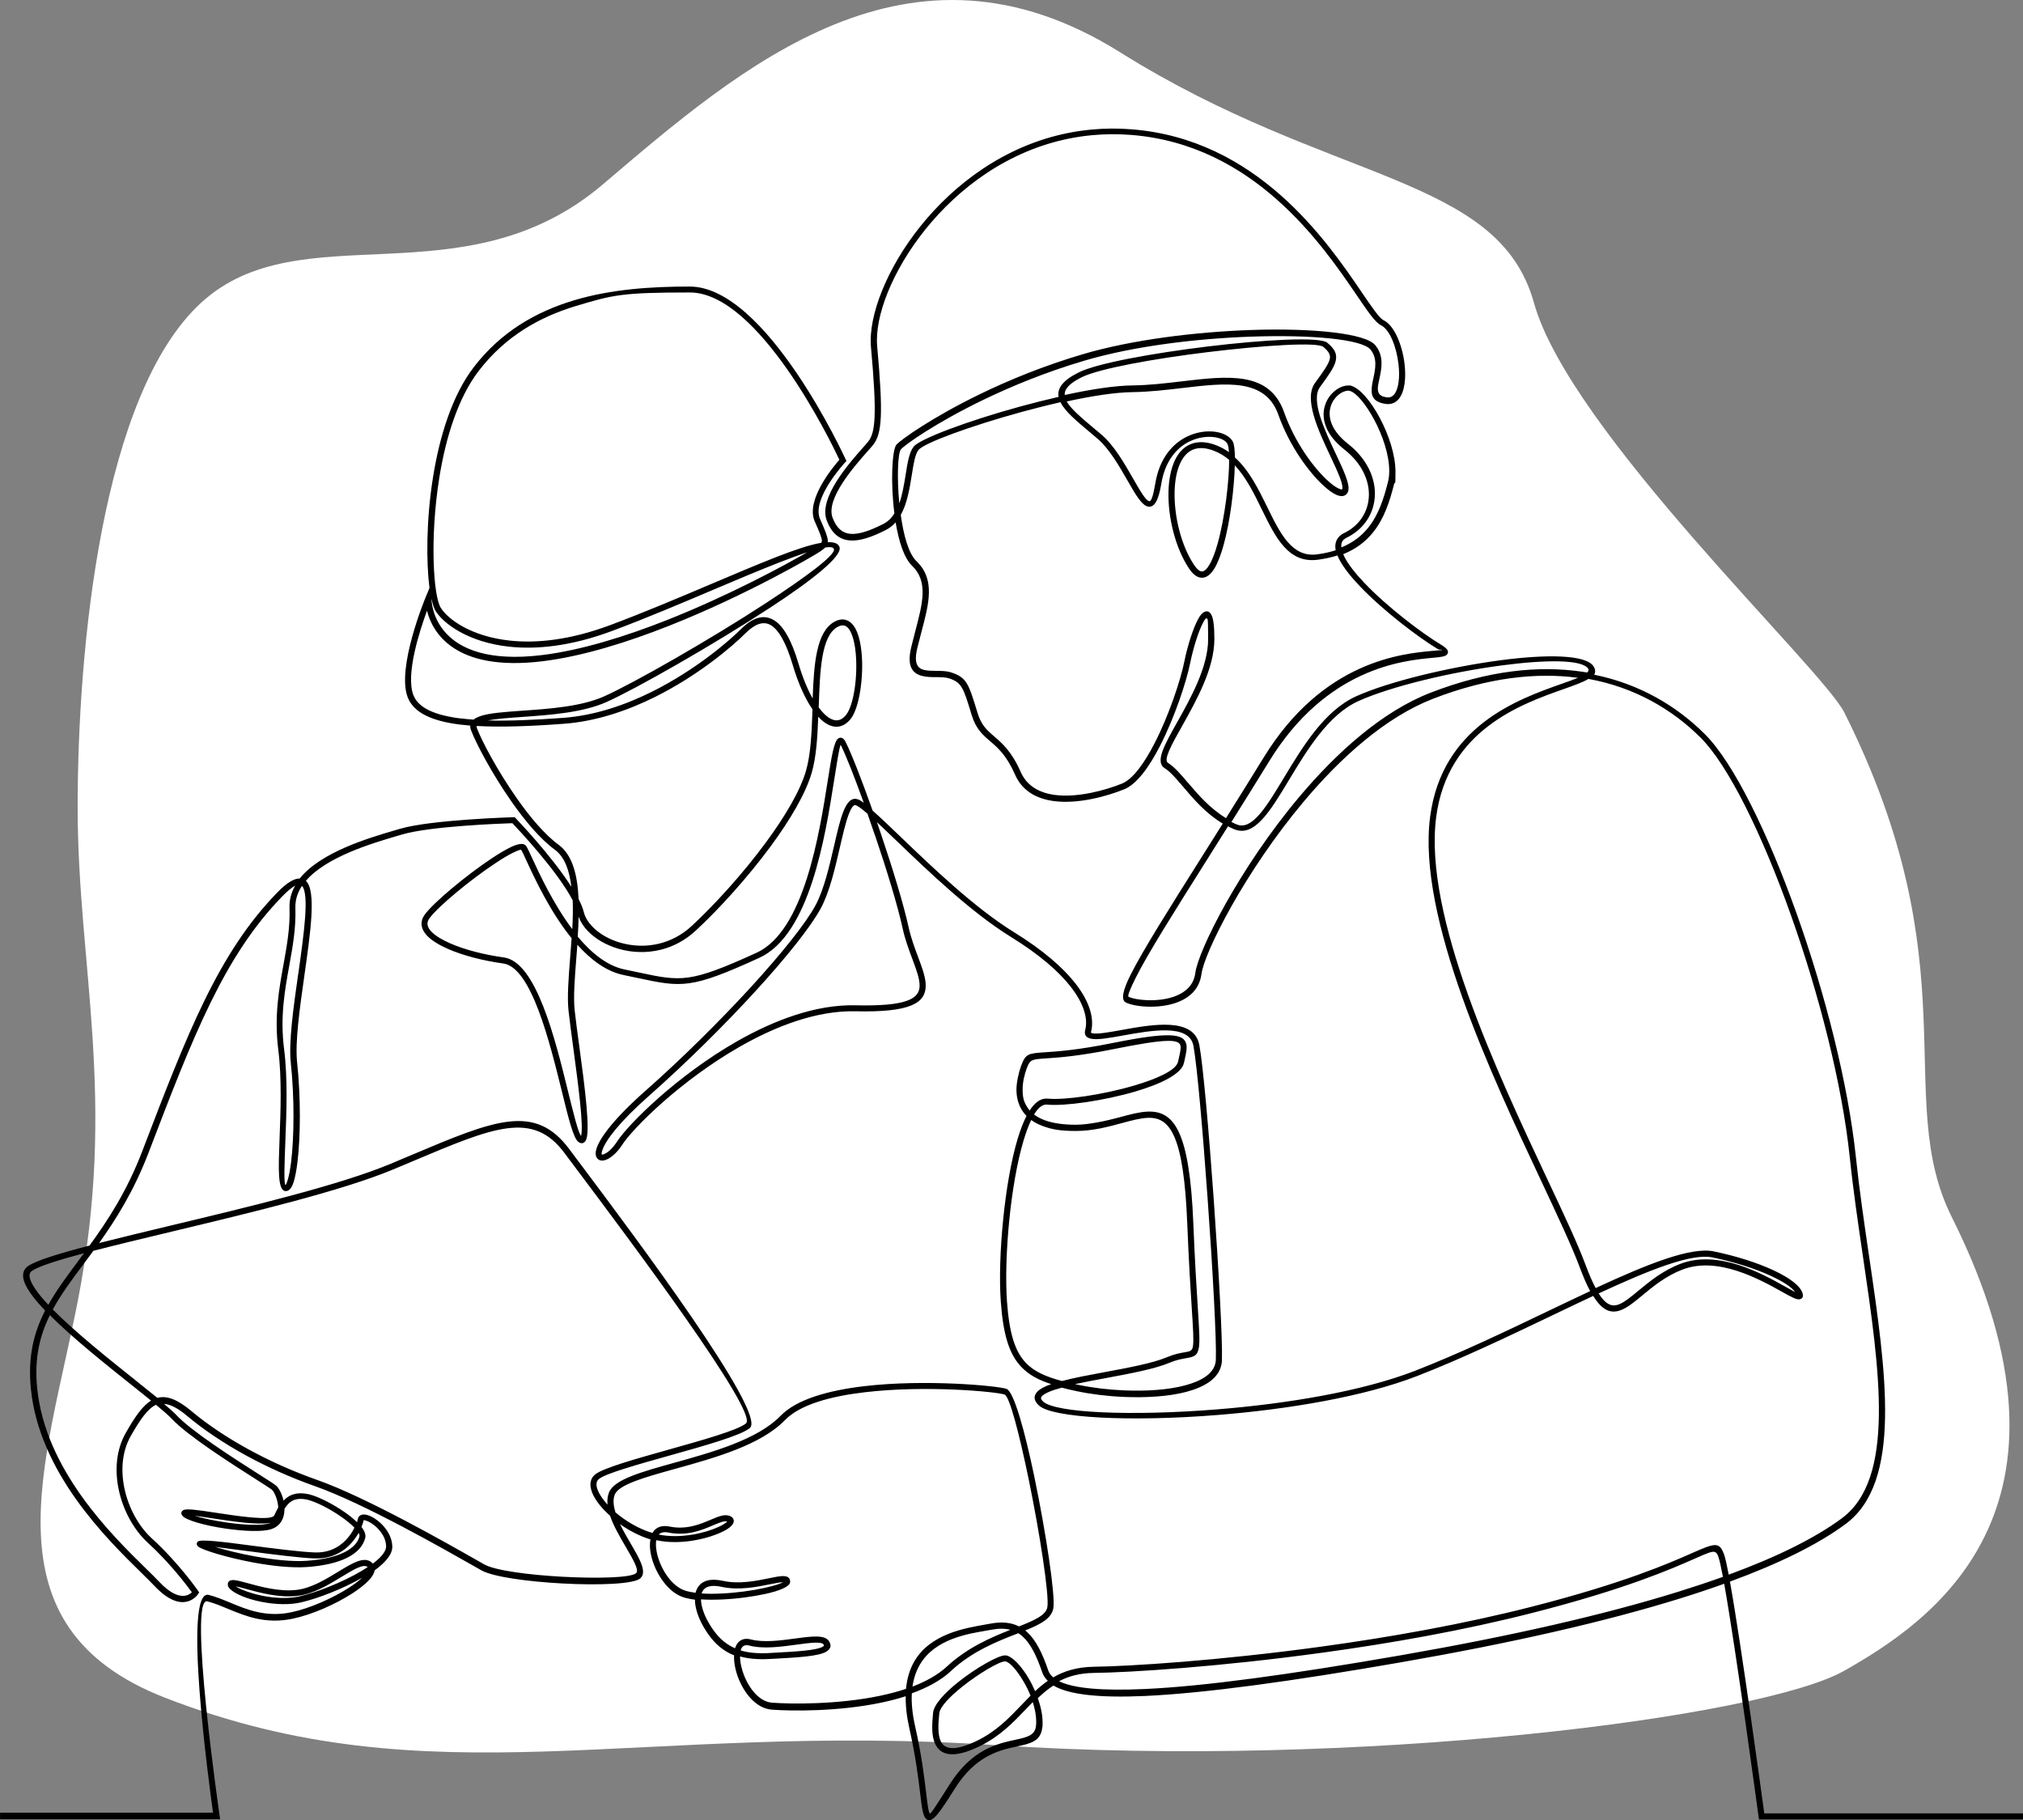 <?xml version="1.0" encoding="UTF-8"?> <svg xmlns="http://www.w3.org/2000/svg" width="299" height="269" viewBox="0 0 299 269" fill="none"><rect x="0" y="0" width="299" height="269" fill="#808080" stroke="none"/> <path d="M11.478 192.373C6.773 216.392 -2.637 240.411 24.416 250.919C63.818 266.224 94.399 254.421 147.328 257.924C200.256 261.427 260.242 253.921 272.592 246.916C284.942 239.91 310.23 223.397 288.47 179.864C279.661 162.239 291.411 142.835 272.592 105.306C269.287 98.716 232.013 63.774 226.72 44.759C221.428 25.745 196.728 27.246 165.559 7.731C134.389 -11.784 109.689 9.732 89.106 27.246C68.523 44.759 44.411 31.249 29.709 44.759C15.006 58.27 11.478 95.799 11.478 119.317C11.478 142.835 17.358 162.35 11.478 192.373Z" fill="white"></path> <path d="M0 267.898H31.486C30.898 263.677 26.956 234.714 30.862 235.715C31.92 235.986 32.942 236.41 34.009 236.852C36.55 237.907 39.335 239.062 43.06 238.277C45.818 237.7 49.2 236.184 51.588 234.642C52.356 234.146 53.025 233.65 53.523 233.181C50.602 234.859 46.84 236.284 44.507 236.816C44.118 236.906 43.721 236.969 43.305 237.014C41.234 237.231 38.946 236.897 37.147 236.374C35.248 235.824 33.837 235.003 33.692 234.353C33.692 234.326 33.683 234.29 33.674 234.263C33.629 233.803 33.855 233.578 34.325 233.524C34.778 233.478 35.573 233.695 36.622 233.984C38.539 234.507 41.342 235.282 43.892 234.967C46.026 234.705 48.169 233.397 49.987 232.288C52.148 230.971 53.893 229.916 55.006 230.98C55.042 231.016 55.078 231.052 55.105 231.088C56.317 230.177 57.094 229.275 57.067 228.5C57.022 227.011 55.892 225.758 54.87 225.108C54.59 224.928 54.318 224.801 54.083 224.729C53.939 224.684 53.821 224.666 53.749 224.666C53.703 224.91 53.604 225.261 53.432 225.667C53.857 226.236 54.083 226.777 53.993 227.237C53.993 227.264 53.984 227.291 53.975 227.318C53.694 228.4 52.863 229.483 51.181 230.285C49.851 230.926 47.971 231.404 45.394 231.593C43.106 231.756 40.176 231.431 37.454 230.926C33.457 230.186 29.84 229.05 29.298 228.572C29.026 228.337 29.008 228.103 29.216 227.85C29.578 227.435 32.996 227.877 36.912 228.391C40.42 228.851 44.336 229.356 46.524 229.438C48.215 229.501 49.508 228.951 50.466 228.193C51.389 227.462 52.013 226.551 52.392 225.776C51.904 225.27 51.217 224.711 50.439 224.17C48.793 223.016 46.795 221.996 45.511 221.663C45.411 221.635 45.312 221.617 45.222 221.599C44.118 221.401 43.377 221.599 42.816 222.068C42.527 222.312 42.274 222.637 42.039 223.016C42.039 223.061 42.039 223.106 42.039 223.16C42.021 223.908 41.813 224.639 41.324 225.198C41.026 225.541 40.637 225.812 40.131 225.983C38.81 226.434 36.034 226.299 33.394 225.92C30.32 225.478 27.354 224.657 26.92 223.963C26.712 223.638 26.784 223.385 27.082 223.196C27.535 222.907 29.406 223.196 31.685 223.539C35.338 224.098 40.14 224.819 40.547 223.945C40.737 223.53 40.926 223.142 41.125 222.781C41.098 222.294 40.99 221.807 40.845 221.374C40.646 220.806 40.402 220.364 40.203 220.183C39.986 220.003 39.028 219.39 37.698 218.542C34.072 216.233 27.733 212.192 25.364 209.666C24.93 209.197 24.116 208.494 23.058 207.619C21.829 208.178 20.716 209.801 19.342 212.201C18.04 214.483 17.832 217.243 18.374 219.886C18.971 222.817 20.49 225.586 22.462 227.381C26.386 230.953 29.262 235.084 29.271 235.093L29.442 235.346L29.271 235.598C29.271 235.607 27.128 238.926 22.85 234.408C22.344 233.866 21.675 233.217 20.906 232.459C15.734 227.39 5.769 217.622 4.557 205.183C4.096 200.466 5.01 196.93 6.664 193.692C5.769 192.745 5.01 191.861 4.458 191.058C3.255 189.308 2.993 187.91 4.178 187.099C5.371 186.287 8.699 185.259 13.229 184.086C15.906 180.406 18.754 176.085 21.042 170.096C24.36 161.419 27.164 154.113 30.229 147.853C33.304 141.576 36.649 136.344 41.026 131.861C42.428 130.427 43.495 129.814 44.29 129.841C47.419 125.935 54.481 123.852 58.324 122.724C58.523 122.67 58.704 122.616 59.057 122.508C63.687 121.128 75.831 120.785 75.867 120.776H76.066L76.201 120.911C76.219 120.929 81.5 126.404 84.448 131.059C84.159 128.632 83.453 126.639 82.007 125.583C79.864 124.014 77.612 121.335 75.614 118.485C72.738 114.381 70.378 109.916 69.627 107.941C69.528 107.679 69.492 107.454 69.501 107.237C68.949 107.192 68.416 107.138 67.9 107.075C63.813 106.552 61.118 105.325 60.25 103.034C58.587 98.65 62.873 88.368 62.882 88.341L63.478 86.897C62.99 83.082 62.99 76.858 63.994 70.572C64.952 64.555 66.815 58.44 70.025 54.264C74.031 49.041 79.231 46.065 84.828 44.387C90.398 42.718 96.348 42.349 101.936 42.349C113.312 42.349 124.941 67.793 124.977 67.866L125.103 68.136L124.895 68.353C124.886 68.371 119.895 73.729 121.206 76.705C121.938 78.374 122.309 79.249 122.345 79.871C122.345 79.961 122.345 80.052 122.345 80.133C123.268 80.097 123.873 80.304 124.072 80.827C124.597 82.162 119.949 85.806 113.782 89.838C105.309 95.376 93.952 101.825 89.657 103.747C86.121 105.334 81.238 105.668 77.214 105.956C75.198 106.101 73.398 106.218 72.132 106.48C75.324 106.561 79.086 106.398 83.263 106.092C87.948 105.74 92.46 104.179 96.411 102.204C102.732 99.047 107.615 94.871 109.496 92.995C111.196 91.299 112.805 90.749 114.316 91.615C115.717 92.409 116.965 94.492 118.023 98.091C118.629 100.13 119.343 101.87 120.112 103.232C120.293 98.118 120.654 93.365 123.322 91.894C123.982 91.525 124.579 91.462 125.112 91.651C125.8 91.885 126.306 92.526 126.677 93.419C127.011 94.231 127.228 95.277 127.337 96.422C127.689 100.003 127.011 104.648 125.727 106.254C125.411 106.651 125.067 106.94 124.714 107.129C123.973 107.517 123.186 107.49 122.391 107.084C121.902 106.84 121.414 106.452 120.935 105.929C120.826 108.933 120.645 111.882 119.976 114.191C119.081 117.285 116.784 121.164 113.945 125.024C110.509 129.687 106.286 134.342 102.823 137.544C101.24 139.014 99.468 139.907 97.677 140.358C95.543 140.89 93.382 140.782 91.483 140.241C89.575 139.699 87.92 138.716 86.799 137.517C86.22 136.894 85.777 136.2 85.524 135.478C85.506 136.452 85.452 137.436 85.388 138.428C87.396 140.827 89.729 142.748 92.315 143.28C93.138 143.452 93.753 143.578 94.332 143.704C100.707 145.066 101.936 145.319 111.82 140.809C118.837 137.598 121.079 123.365 122.363 115.238C122.906 111.828 123.277 109.438 123.946 109.104C124.344 108.906 124.687 109.077 124.986 109.664C125.872 111.422 127.391 115.337 128.973 119.802C130.104 120.794 131.533 122.165 133.178 123.743C137.781 128.154 144.074 134.197 149.853 137.76C154.211 140.448 157.105 143.01 158.913 145.301C161.183 148.187 161.735 150.686 161.255 152.508C161.228 152.607 161.282 152.67 161.409 152.697C162.123 152.877 163.796 152.58 165.749 152.228C170.379 151.389 176.501 150.289 177.27 154.483C177.83 157.55 178.68 167.318 179.386 177.195C180.127 187.667 180.715 198.265 180.597 201.097C180.597 201.314 180.561 201.521 180.516 201.72C180.1 203.704 178.101 204.967 175.371 205.697C172.757 206.392 169.43 206.59 166.174 206.455C163.706 206.356 161.273 206.049 159.248 205.625C158.416 205.454 157.647 205.274 156.933 205.084C155.495 205.472 154.419 205.887 153.985 206.356C153.786 206.563 153.822 206.816 154.166 207.132C155.974 208.818 167.205 209.314 179.865 208.295C190.137 207.474 201.314 205.634 209.135 202.595C215.655 200.06 222.464 196.804 228.776 193.782C230.928 192.754 233.017 191.753 235.024 190.815C234.518 189.877 234.002 188.686 233.451 187.207C232.311 184.167 230.268 179.82 227.872 174.705C220.393 158.794 209.452 135.532 211.369 120.749C213.114 107.318 224.354 103.35 230.747 101.086C231.696 100.752 232.547 100.454 233.225 100.175C227.067 99.354 219.923 100.13 211.812 103.268C204.822 105.974 198.221 111.891 192.714 118.44C183.961 128.849 177.993 140.782 177.577 143.957C177.496 144.552 177.333 145.084 177.098 145.553C176.32 147.105 174.801 147.98 173.128 148.413C171.509 148.837 169.728 148.855 168.372 148.674C167.531 148.566 166.835 148.377 166.41 148.169C165.641 147.781 165.948 146.374 167.088 144.092C168.896 140.484 172.766 134.342 177.713 126.503C178.68 124.97 179.684 123.383 180.724 121.723C178.201 120.208 176.392 118.07 174.882 116.293C173.852 115.084 172.974 114.047 172.152 113.542C170.678 112.631 172.088 110.114 173.96 106.786C175.976 103.196 178.563 98.578 178.563 94.456C178.563 90.334 178.445 91.768 178.255 91.353C178.156 91.462 178.029 91.642 177.884 91.894C177.161 93.184 176.347 95.818 175.913 97.974C175.371 100.689 173.616 106.047 171.401 110.34C169.828 113.38 168.001 115.914 166.147 116.654C163.588 117.691 159.393 118.846 155.848 118.404C153.325 118.088 151.119 116.979 150.024 114.48C148.759 111.612 147.465 110.502 146.335 109.537C145.214 108.572 144.246 107.742 143.604 105.65L143.514 105.343C142.393 101.681 142.139 100.842 140.249 100.247C139.743 100.084 139.056 100.084 138.369 100.075C137.681 100.075 136.985 100.066 136.361 99.913C134.914 99.57 133.974 98.578 134.688 95.611C134.896 94.754 135.095 93.978 135.294 93.229C136.352 89.216 137.229 85.932 134.806 83.614C133.612 82.469 132.835 79.97 132.373 77.201C131.967 77.652 131.496 78.04 130.927 78.329C128.829 79.393 127.047 79.997 125.601 79.871C124.054 79.745 122.915 78.843 122.183 76.885C120.953 73.584 125.51 68.452 127.581 66.116C127.897 65.764 128.151 65.475 128.313 65.268C128.856 64.6 129.181 63.608 129.263 61.588C129.353 59.468 129.181 56.284 128.729 51.287C128.675 50.683 128.675 50.033 128.729 49.357C129.118 44.342 132.392 37.216 138.016 31.146C143.64 25.076 151.616 20.025 161.418 19.141C163.281 18.969 165.198 18.951 167.169 19.105C185.815 20.521 196.114 35.629 201.296 43.242C202.806 45.461 203.873 47.021 204.479 47.319C206.079 48.085 207.255 50.981 207.589 53.75C207.716 54.796 207.725 55.833 207.589 56.735C207.454 57.673 207.164 58.476 206.694 59.017C206.224 59.549 205.591 59.811 204.786 59.694C202.788 59.396 202.58 58.332 202.788 56.916C202.833 56.591 202.905 56.248 202.986 55.896C203.276 54.534 203.61 52.947 202.562 51.666C201.323 50.142 193.881 49.438 184.883 49.754C176.808 50.033 167.513 51.161 160.288 53.299C154.573 54.985 149.491 57.087 145.304 59.107C138.26 62.517 133.802 65.692 133.169 66.395C132.69 66.919 132.554 70.572 132.916 74.405C133.386 73.061 133.63 71.537 133.856 70.148C134.137 68.362 134.39 66.801 135.059 65.99C136 64.844 143.053 62.201 150.721 60.1C152.62 59.577 154.555 59.089 156.454 58.657C156.237 57.394 157.06 56.221 159.438 55.039C162.15 53.678 170.397 52.198 178.364 51.224C186.846 50.187 195.083 49.745 196.168 50.647C197.281 51.576 197.67 52.325 197.407 53.389C197.172 54.327 196.385 55.436 195.101 57.195C193.682 59.126 195.771 63.545 197.462 67.135C198.529 69.408 199.451 71.365 199.306 72.385C199.261 72.7 199.134 72.944 198.935 73.106C198.583 73.395 198.067 73.386 197.462 73.106C196.982 72.881 196.404 72.484 195.78 71.925C193.564 69.958 190.598 65.972 188.943 61.299C187.036 55.896 181.284 56.573 174.729 57.349C172.359 57.628 169.891 57.917 167.422 57.953C164.845 57.98 161.364 58.521 157.656 59.333C158.298 60.451 159.827 61.732 161.644 63.266C162.06 63.617 162.494 63.978 162.802 64.24C164.664 65.827 166.183 68.479 167.44 70.671C168.489 72.502 169.339 73.99 169.855 74.071C170.144 74.116 170.424 73.404 170.75 71.465C171.365 67.739 173.291 65.593 175.38 64.555C176.139 64.177 176.908 63.951 177.649 63.834C178.391 63.726 179.114 63.726 179.756 63.834C180.932 64.032 181.854 64.564 182.225 65.295C182.406 65.656 182.505 66.486 182.523 67.613C184.639 69.507 186.005 72.303 187.307 74.955C189.215 78.852 190.951 82.424 194.685 81.928C195.698 81.792 196.603 81.585 197.416 81.323C197.272 80.566 197.398 79.898 197.868 79.366C198.067 79.131 198.339 78.942 198.664 78.78C199.632 78.311 200.418 77.67 201.006 76.922C201.757 75.966 202.2 74.829 202.299 73.62C202.408 72.403 202.164 71.113 201.549 69.859C200.961 68.641 200.012 67.469 198.691 66.431C197.082 65.169 196.205 63.87 195.843 62.652C195.526 61.615 195.581 60.641 195.87 59.811C196.15 58.972 196.666 58.278 197.272 57.782C197.905 57.258 198.637 56.97 199.315 56.97C199.993 56.97 199.568 56.988 199.704 57.024C200.934 57.331 202.598 59.261 203.927 61.75C205.229 64.195 206.251 67.198 206.251 69.724C206.251 72.249 206.188 70.978 206.043 71.555C205.401 74.116 204.578 76.651 202.923 78.698C201.856 80.024 200.446 81.134 198.529 81.9C198.583 82.036 198.646 82.171 198.718 82.315C199.288 83.443 200.337 84.751 201.621 86.113C205.066 89.739 210.221 93.626 212.924 95.241C213.874 95.809 214.19 96.224 213.928 96.657C213.693 97.045 212.96 97.108 211.776 97.216C207.435 97.622 196.096 98.668 187.587 112.505C185.661 115.635 183.789 118.638 182.008 121.479C182.252 121.606 182.496 121.723 182.758 121.831C185.019 122.814 187.153 119.27 189.757 114.958C192.506 110.394 195.752 105.018 200.455 102.899C205.338 100.707 214.208 98.587 221.786 97.577C228.631 96.675 234.473 96.729 235.549 98.515C235.82 98.966 235.829 99.363 235.621 99.715C242.367 101.086 247.846 104.369 251.997 108.518C256.202 112.712 261.266 123.022 265.543 135.018C269.729 146.771 273.165 160.165 274.305 171.043C274.811 175.851 275.535 180.794 276.249 185.646C278.79 202.919 281.168 219.065 272.75 225.261C268.726 228.229 263.011 231.061 255.686 233.749C257.35 242.985 260.325 264.822 260.759 267.997H299V268.899H259.972L259.918 268.511C259.909 268.43 256.609 243.978 254.836 234.065C252.784 234.804 250.613 235.526 248.317 236.239C237.339 239.648 223.576 242.796 207.173 245.655C190.815 248.505 178.074 250.246 169.204 250.652C162.53 250.95 157.991 250.472 155.694 249.11C154.862 249.651 154.112 250.282 153.388 250.968C153.813 252.168 154.094 253.412 154.094 254.558C154.094 255.703 154.085 255.054 154.048 255.297C153.822 257.354 152.348 257.67 150.269 258.121C147.755 258.662 144.246 259.428 141.172 264.263C138.857 267.925 137.853 269.44 136.976 268.89C136.415 268.538 136.262 267.258 135.999 265.057C135.728 262.82 135.339 259.573 134.408 255.46C134.001 253.656 133.838 252.077 133.865 250.688C132.708 251.067 131.487 251.374 130.258 251.635C123.892 252.97 116.983 252.889 114.08 252.673C111.567 252.492 109.668 249.831 108.881 247.306C108.628 246.485 108.492 245.673 108.492 244.961C108.492 244.852 108.492 244.744 108.501 244.645C108.14 244.501 107.805 244.338 107.479 244.158C105.942 243.274 104.866 241.966 103.944 240.361C103.284 239.206 102.832 237.952 102.732 236.852C102.723 236.708 102.714 236.563 102.714 236.419C102.072 236.338 101.493 236.22 100.996 236.058C98.726 235.328 96.927 232.586 96.303 230.15C96.113 229.411 96.022 228.689 96.068 228.058C96.077 227.868 96.104 227.688 96.14 227.516C94.549 227.029 92.993 226.218 91.637 225.252C92.107 226.227 92.686 227.219 93.228 228.148C94.558 230.421 95.688 232.36 94.621 233.28C93.653 234.119 88.391 234.317 83.056 234.02C78.028 233.749 72.865 233.055 71.129 232.071C70.857 231.918 70.523 231.729 70.134 231.503C65.622 228.942 53.749 222.177 46.623 219.669C42.889 218.352 39.407 216.774 36.315 215.078C32.942 213.229 30.03 211.245 27.733 209.323C26.314 208.124 25.192 207.538 24.243 207.483C25.057 208.169 25.69 208.728 26.061 209.125C28.348 211.569 34.633 215.574 38.214 217.856C39.588 218.731 40.574 219.353 40.827 219.579C41.144 219.85 41.487 220.445 41.731 221.157C41.804 221.356 41.858 221.572 41.912 221.789C42.021 221.663 42.147 221.554 42.265 221.446C43.024 220.815 44.001 220.535 45.411 220.788C45.52 220.806 45.638 220.833 45.764 220.869C47.139 221.221 49.255 222.303 50.982 223.512C51.66 223.981 52.275 224.486 52.772 224.973C52.826 224.792 52.863 224.648 52.881 224.531C52.935 224.197 53.125 223.981 53.432 223.881C53.685 223.8 54.011 223.818 54.364 223.926C54.671 224.026 55.015 224.188 55.367 224.414C56.579 225.189 57.926 226.705 57.981 228.545C58.017 229.708 56.959 230.935 55.367 232.089C55.304 232.522 55.024 233 54.581 233.487C54.011 234.11 53.134 234.804 52.085 235.481C49.616 237.077 46.117 238.638 43.25 239.233C39.254 240.072 36.333 238.863 33.665 237.763C32.625 237.33 31.622 236.915 30.645 236.662C27.761 235.923 32.445 268.268 32.463 268.358L32.535 268.872H0.009V267.97L0 267.898ZM54.364 231.611C53.74 231.061 52.275 231.954 50.466 233.055C48.576 234.209 46.334 235.571 44.01 235.851C41.288 236.184 38.377 235.382 36.387 234.84C35.745 234.66 35.203 234.516 34.832 234.444C35.266 234.759 36.206 235.156 37.391 235.499C39.1 235.995 41.261 236.311 43.205 236.103C43.576 236.067 43.947 236.004 44.299 235.923C46.687 235.373 50.629 233.866 53.532 232.116C53.821 231.945 54.092 231.774 54.355 231.593L54.364 231.611ZM53.007 226.551C52.564 227.336 51.922 228.193 51.045 228.887C49.933 229.762 48.45 230.394 46.515 230.322C44.29 230.24 40.348 229.735 36.821 229.266C34.877 229.014 33.059 228.779 31.785 228.617C33.24 229.068 35.365 229.6 37.644 230.015C40.303 230.502 43.151 230.827 45.357 230.673C47.817 230.493 49.58 230.051 50.81 229.456C52.221 228.779 52.908 227.922 53.125 227.074C53.125 227.074 53.125 227.065 53.125 227.056C53.152 226.912 53.107 226.741 53.016 226.542L53.007 226.551ZM40.013 225.063C38.051 225.406 34.479 224.865 31.576 224.423C30.491 224.26 29.506 224.107 28.782 224.017C29.886 224.377 31.676 224.747 33.539 225.018C36.071 225.379 38.684 225.514 39.859 225.117C39.914 225.099 39.968 225.081 40.013 225.063ZM22.326 206.996C21.512 206.338 20.581 205.598 19.595 204.804C15.662 201.675 10.724 197.733 7.37 194.369C5.869 197.417 5.064 200.737 5.489 205.093C6.664 217.207 16.476 226.822 21.566 231.81C22.353 232.577 23.022 233.235 23.538 233.785C26.323 236.726 27.842 235.824 28.357 235.328C27.652 234.353 25.129 230.998 21.883 228.04C19.776 226.118 18.157 223.169 17.524 220.048C16.946 217.207 17.181 214.23 18.601 211.75C19.93 209.414 21.051 207.772 22.344 206.987L22.326 206.996ZM20.156 204.101C21.295 205.012 22.353 205.851 23.257 206.59C24.659 206.221 26.223 206.807 28.294 208.548C30.537 210.433 33.403 212.381 36.731 214.203C39.778 215.872 43.214 217.432 46.904 218.731C54.092 221.266 66.028 228.049 70.559 230.628C70.948 230.845 71.282 231.043 71.553 231.196C73.154 232.107 78.163 232.757 83.083 233.027C88.228 233.307 93.219 233.19 94.015 232.504C94.512 232.071 93.554 230.439 92.424 228.509C91.592 227.074 90.669 225.505 90.163 224.008C89.566 223.485 89.042 222.934 88.617 222.402C88.128 221.789 87.749 221.175 87.523 220.607C87.278 219.985 87.197 219.408 87.324 218.902C87.423 218.515 87.631 218.172 87.975 217.901C89.159 216.963 93.861 215.637 98.708 214.275C103.79 212.85 109.035 211.38 110.255 210.37C112.2 208.782 92.822 182.922 85.325 172.937C84.647 172.036 84.077 171.278 83.426 170.403C78.76 164.125 73 166.56 61.064 171.594C59.907 172.081 58.695 172.595 58.125 172.829C50.53 176.004 36.984 179.242 25.355 182.029C21.114 183.049 17.136 183.996 13.799 184.862C13.302 185.538 12.813 186.197 12.334 186.837C10.607 189.155 9.015 191.284 7.804 193.53C11.122 196.894 16.168 200.917 20.165 204.101H20.156ZM5.236 190.535C5.715 191.239 6.366 192.014 7.144 192.835C8.364 190.643 9.929 188.56 11.611 186.296C11.873 185.944 12.144 185.583 12.415 185.213C8.545 186.251 5.733 187.135 4.72 187.829C4.069 188.271 4.358 189.245 5.236 190.535ZM14.622 183.716C17.75 182.922 21.349 182.057 25.147 181.146C36.731 178.376 50.231 175.147 57.782 171.981C59.247 171.368 59.997 171.052 60.712 170.746C73.091 165.523 79.059 162.998 84.15 169.844C84.466 170.277 85.19 171.233 86.049 172.378C93.68 182.562 113.438 208.918 110.825 211.055C109.46 212.174 104.116 213.671 98.943 215.123C94.178 216.458 89.557 217.757 88.526 218.578C88.355 218.722 88.246 218.893 88.192 219.092C88.11 219.408 88.174 219.804 88.355 220.246C88.553 220.733 88.879 221.266 89.322 221.816C89.467 221.996 89.62 222.186 89.792 222.366C89.729 221.735 89.792 221.13 90.009 220.571C90.769 218.65 94.82 217.531 99.649 216.188C105.255 214.627 111.955 212.769 115.364 209.251C117.752 206.78 122.508 205.481 127.708 204.868C136.822 203.794 147.411 204.814 148.749 205.255C149.853 205.625 151.48 211.551 152.882 218.28C154.582 226.452 156.011 235.878 155.685 237.682C155.414 239.215 153.795 240.054 151.526 240.965C151.616 241.037 151.697 241.109 151.788 241.19C153.099 242.372 154.048 244.284 154.926 246.864C155.052 247.252 155.305 247.594 155.667 247.901C157.268 246.972 159.166 246.368 161.698 246.332C166.934 246.26 180.055 245.448 195.309 243.355C205.301 241.984 216.207 240.063 226.398 237.456C240.016 233.975 246.671 231.043 250.098 229.528C250.948 229.158 251.599 228.869 252.133 228.671C253.824 228.049 254.294 228.301 254.827 229.753C254.99 230.204 255.225 231.251 255.505 232.721C262.685 230.087 268.264 227.309 272.198 224.414C280.173 218.533 277.84 202.649 275.336 185.646C274.621 180.794 273.898 175.86 273.392 170.998C272.261 160.192 268.843 146.879 264.675 135.181C260.443 123.292 255.451 113.109 251.346 109.014C247.177 104.856 241.625 101.582 234.771 100.337C234.753 100.346 234.735 100.364 234.708 100.373C233.903 100.851 232.628 101.302 231.055 101.861C224.851 104.053 213.937 107.905 212.264 120.785C210.383 135.307 221.252 158.434 228.685 174.254C231.1 179.378 233.152 183.743 234.301 186.819C234.852 188.307 235.359 189.471 235.838 190.364C243.56 186.783 249.944 184.248 253.29 184.943C256.654 185.637 259.783 186.648 262.125 187.739C264.548 188.866 266.176 190.102 266.438 191.212C266.546 191.672 266.393 191.924 266.004 192.023C265.552 192.132 264.675 191.636 263.409 190.932C260.117 189.092 253.905 185.619 248.669 187.631C246.201 188.578 244.302 190.147 242.728 191.455C241.553 192.429 240.54 193.259 239.554 193.629C238.126 194.161 236.851 193.755 235.476 191.527C233.451 192.474 231.335 193.485 229.174 194.522C222.835 197.553 216.008 200.818 209.461 203.361C201.549 206.437 190.291 208.295 179.937 209.125C167.061 210.162 155.531 209.558 153.551 207.718C152.746 206.969 152.737 206.293 153.325 205.67C153.714 205.255 154.428 204.895 155.369 204.561C153.506 203.957 152.068 203.199 150.956 202.026C149.165 200.15 148.27 197.273 147.918 192.375C147.682 189.146 147.818 184.69 148.27 180.216C148.704 175.896 149.428 171.557 150.422 168.265C150.811 166.975 151.245 165.848 151.715 164.928C151.453 164.657 151.227 164.369 151.037 164.062C150.449 163.106 150.232 162.051 150.232 161.013C150.232 159.976 150.585 158.425 150.92 157.523C151.598 155.71 151.96 155.683 154.519 155.511C156.291 155.394 159.248 155.196 164.402 154.158C172.857 152.453 175.018 152.733 175.344 154.366C175.461 154.943 175.307 155.637 175.127 156.458C175.081 156.666 175.036 156.873 174.991 157.081C174.647 158.713 171.582 160.202 167.847 161.302C163.163 162.682 157.349 163.512 154.736 163.25C154.681 163.25 154.618 163.25 154.555 163.25C153.949 163.295 153.379 163.818 152.837 164.711C153.253 165.036 153.768 165.316 154.392 165.55C155.531 165.974 157.041 166.227 159.004 166.227C160.966 166.227 163.597 165.631 165.541 165.108C167.033 164.702 168.372 164.342 169.592 164.287C173.454 164.134 175.814 166.966 176.374 180.803C176.6 186.431 176.854 190.418 177.034 193.232C177.242 196.488 177.351 198.184 177.197 199.14C176.989 200.43 176.429 200.529 175.262 200.737C174.656 200.845 173.852 200.98 172.784 201.431C170.623 202.333 166.997 203.01 163.453 203.668C161.861 203.966 160.288 204.254 158.886 204.561C159.067 204.597 159.257 204.642 159.447 204.678C161.436 205.102 163.805 205.391 166.22 205.49C169.385 205.616 172.622 205.427 175.145 204.75C177.559 204.11 179.295 203.055 179.639 201.458C179.666 201.305 179.693 201.151 179.702 200.989C179.82 198.193 179.241 187.631 178.49 177.186C177.785 167.327 176.944 157.595 176.392 154.573C175.787 151.263 170.171 152.282 165.921 153.049C163.86 153.419 162.105 153.734 161.192 153.5C160.514 153.328 160.206 152.932 160.396 152.21C160.803 150.641 160.288 148.422 158.217 145.788C156.481 143.578 153.66 141.089 149.391 138.455C143.532 134.838 137.193 128.758 132.572 124.321C131.478 123.265 130.475 122.309 129.615 121.507C129.805 122.066 129.995 122.625 130.185 123.184C131.921 128.307 133.549 133.638 134.3 137.066C134.643 138.626 135.186 140.069 135.674 141.377C136.298 143.055 136.85 144.507 136.822 145.743C136.768 148.259 134.517 149.648 126.423 149.459C120.745 149.333 114.722 151.615 109.315 154.708C100.67 159.66 93.617 166.642 91.953 169.203C91.121 170.493 90.136 171.251 89.421 171.458C88.888 171.612 88.454 171.494 88.201 171.097C88.002 170.782 87.975 170.295 88.201 169.636C88.725 168.13 90.706 165.352 95.399 161.212C100.833 156.413 106.385 150.902 110.952 145.923C115.554 140.89 119.135 136.416 120.564 133.746C121.794 131.428 122.58 128.01 123.277 125.006C123.729 123.049 124.136 121.272 124.615 120.027C125.176 118.566 125.863 117.781 126.839 118.151C127.056 118.232 127.337 118.395 127.662 118.638C126.297 114.85 125.031 111.63 124.244 110.06C124.009 110.71 123.702 112.676 123.286 115.301C121.975 123.608 119.687 138.148 112.227 141.558C102.072 146.203 100.797 145.932 94.178 144.525C93.518 144.381 92.803 144.227 92.17 144.101C89.611 143.578 87.324 141.846 85.334 139.627C85.289 140.295 85.235 140.962 85.18 141.612C84.945 144.588 84.728 147.366 84.936 149.315C85.099 150.803 85.352 152.706 85.633 154.736C86.419 160.571 87.342 167.444 86.546 168.608C86.275 168.996 85.931 169.077 85.497 168.77C84.755 168.265 84.032 165.307 83.092 161.491C81.238 153.969 78.534 142.965 74.384 142.396C71.445 141.991 68.479 141.233 66.246 140.259C64.962 139.699 63.913 139.068 63.225 138.392C62.466 137.634 62.131 136.804 62.384 135.938C62.457 135.686 62.583 135.442 62.764 135.19C64.066 133.386 68.922 129.354 72.657 126.873C73.751 126.143 74.764 125.547 75.559 125.169C76.491 124.736 77.214 124.591 77.603 124.871C77.675 124.925 77.739 124.988 77.784 125.06C77.947 125.304 78.227 125.908 78.625 126.765C79.728 129.155 81.79 133.62 84.584 137.318C84.665 135.866 84.692 134.423 84.647 133.07C82.413 128.758 76.69 122.67 75.731 121.66C74.149 121.714 63.542 122.093 59.364 123.347C59.265 123.374 58.957 123.464 58.632 123.563C54.969 124.645 48.224 126.639 45.204 130.184C45.213 130.193 45.231 130.202 45.24 130.211C46.759 131.69 45.9 137.778 44.996 144.11C44.308 148.972 43.594 153.978 43.91 156.954C44.471 162.231 44.417 168.031 43.965 171.756C43.82 172.937 43.639 173.921 43.422 174.624C43.16 175.481 42.789 175.986 42.319 176.031C42.265 176.031 42.211 176.031 42.156 176.031C41.026 175.896 41.153 172.703 41.315 168.419C41.469 164.405 41.668 159.372 41.134 155.177C40.511 150.253 41.216 146.302 41.903 142.541C42.4 139.772 42.889 137.102 42.789 134.215C42.744 132.998 43.051 131.897 43.621 130.896C43.151 131.14 42.527 131.654 41.74 132.457C37.436 136.867 34.145 142.018 31.106 148.214C28.059 154.438 25.256 161.726 21.946 170.385C19.794 176.004 17.172 180.162 14.658 183.698L14.622 183.716ZM90.941 223.494C92.46 224.792 94.413 225.965 96.429 226.56C96.493 226.452 96.565 226.353 96.637 226.254C97.126 225.667 97.894 225.388 98.97 225.613C101.475 226.118 103.492 225.261 105.02 224.612C106.259 224.089 107.208 223.683 108.013 224.116C108.275 224.251 108.411 224.45 108.447 224.684C108.492 225.027 108.284 225.379 107.877 225.712C107.561 225.965 107.109 226.236 106.539 226.488C104.351 227.489 100.435 228.382 96.999 227.625C96.981 227.742 96.963 227.868 96.954 227.994C96.918 228.536 96.999 229.158 97.162 229.807C97.722 231.99 99.296 234.444 101.258 235.075C101.701 235.219 102.226 235.319 102.804 235.4C102.859 235.174 102.931 234.967 103.04 234.768C103.338 234.191 103.844 233.767 104.595 233.578C105.192 233.424 105.942 233.433 106.883 233.641C109.207 234.155 111.766 233.641 113.61 233.262C114.406 233.1 115.075 232.964 115.572 232.937C116.314 232.901 116.748 233.1 116.784 233.713C116.784 233.794 116.784 233.875 116.748 233.957C116.558 234.543 115.129 235.129 113.149 235.562C111.304 235.968 108.926 236.293 106.666 236.392C105.599 236.437 104.559 236.437 103.609 236.374C103.609 236.464 103.609 236.545 103.618 236.635C103.7 237.601 104.107 238.728 104.712 239.774C105.562 241.254 106.539 242.444 107.913 243.238C108.14 243.364 108.384 243.49 108.637 243.599C108.718 243.355 108.818 243.13 108.944 242.94C109.369 242.327 110.047 242.047 111.006 242.3C112.878 242.787 115.392 242.444 117.553 242.156C119.94 241.831 121.929 241.569 122.535 242.561C122.942 243.211 122.761 243.707 122.137 244.095C121.007 244.789 117.905 244.961 114.234 245.159L113.664 245.186C111.974 245.276 110.572 245.141 109.378 244.807V244.825C109.378 245.448 109.505 246.169 109.731 246.909C110.418 249.146 112.037 251.491 114.126 251.644C116.983 251.852 123.792 251.933 130.059 250.625C131.379 250.346 132.681 250.012 133.911 249.597C134.48 243.409 139.255 241.452 143.179 240.568C144.065 240.37 144.888 240.225 145.603 240.099C145.928 240.045 146.236 239.991 146.417 239.955C148.107 239.639 149.464 239.792 150.603 240.37C152.909 239.459 154.582 238.719 154.799 237.528C155.106 235.815 153.678 226.551 152.005 218.46C150.666 212.002 149.22 206.356 148.478 206.103C147.185 205.67 136.822 204.696 127.825 205.761C122.806 206.347 118.249 207.574 116.025 209.874C112.444 213.572 105.617 215.466 99.902 217.053C95.308 218.325 91.447 219.399 90.859 220.896C90.57 221.626 90.66 222.51 90.959 223.475L90.941 223.494ZM97.361 226.795C100.535 227.444 104.134 226.605 106.159 225.685C106.657 225.46 107.045 225.234 107.308 225.027C107.389 224.964 107.452 224.91 107.488 224.874C107.045 224.729 106.304 225.045 105.363 225.442C103.727 226.136 101.566 227.056 98.79 226.497C98.102 226.362 97.641 226.497 97.361 226.795ZM103.7 235.499C104.595 235.562 105.59 235.562 106.611 235.508C108.809 235.409 111.124 235.093 112.932 234.696C114.442 234.362 115.554 234.02 115.817 233.767C115.771 233.794 115.699 233.839 115.6 233.848C115.175 233.866 114.533 233.993 113.773 234.146C111.856 234.534 109.179 235.075 106.675 234.525C105.888 234.353 105.273 234.344 104.803 234.462C104.324 234.579 104.007 234.84 103.826 235.192C103.781 235.282 103.736 235.382 103.709 235.49L103.7 235.499ZM109.469 243.923C110.59 244.257 111.946 244.392 113.592 244.311L114.162 244.275C117.706 244.086 120.7 243.923 121.64 243.346C121.776 243.265 121.812 243.175 121.739 243.058C121.432 242.561 119.714 242.796 117.643 243.076C115.41 243.382 112.796 243.734 110.753 243.202C110.219 243.067 109.867 243.193 109.659 243.481C109.577 243.608 109.505 243.752 109.46 243.932L109.469 243.923ZM134.869 249.263C136.85 248.505 138.613 247.54 139.942 246.305C143.007 243.472 146.48 242.002 149.328 240.875C148.541 240.667 147.628 240.658 146.561 240.857C146.236 240.92 145.992 240.956 145.738 241.001C145.015 241.127 144.192 241.263 143.36 241.452C139.861 242.246 135.62 243.96 134.869 249.254V249.263ZM140.557 246.963C139.038 248.37 137.021 249.444 134.77 250.255C134.688 251.644 134.833 253.268 135.258 255.144C136.207 259.32 136.596 262.585 136.868 264.84C137.103 266.78 137.238 267.898 137.428 268.024C137.564 268.115 138.405 266.798 140.385 263.677C143.659 258.517 147.384 257.706 150.052 257.128C151.761 256.759 152.963 256.497 153.117 255.09C153.144 254.882 153.153 254.675 153.153 254.45C153.153 253.53 152.954 252.537 152.647 251.554C152.294 251.906 151.941 252.276 151.589 252.646C149.744 254.567 147.809 256.596 144.852 258.048C140.801 260.042 139.011 259.338 138.242 257.787C137.618 256.515 137.772 254.702 137.889 253.394C137.917 253.115 137.853 253.836 137.907 253.16C138.016 251.906 139.662 250.156 141.651 248.578C144.264 246.494 147.538 244.654 148.532 244.654C149.527 244.654 148.614 244.654 148.659 244.654C149.572 244.753 150.956 246.187 152.077 248.118C152.412 248.686 152.719 249.308 152.99 249.94C153.587 249.389 154.202 248.875 154.871 248.406C154.482 248.045 154.202 247.631 154.048 247.171C153.216 244.735 152.339 242.94 151.155 241.867C150.947 241.677 150.73 241.515 150.504 241.371L150.305 241.452C147.411 242.579 143.731 244.014 140.548 246.954L140.557 246.963ZM44.073 144.011C44.923 137.995 45.746 132.195 44.634 130.923C43.983 131.906 43.621 132.989 43.657 134.197C43.757 137.174 43.269 139.889 42.753 142.712C42.084 146.419 41.379 150.289 41.993 155.078C42.536 159.354 42.346 164.423 42.183 168.464C42.039 172.207 41.93 175.003 42.211 175.147C42.274 175.102 42.391 174.832 42.527 174.372C42.726 173.731 42.898 172.793 43.033 171.666C43.476 167.995 43.531 162.267 42.979 157.063C42.654 153.978 43.368 148.918 44.064 144.011H44.073ZM85.515 132.862C85.868 133.557 86.139 134.215 86.284 134.793C86.465 135.523 86.88 136.227 87.477 136.867C88.481 137.95 89.991 138.843 91.745 139.339C93.5 139.835 95.498 139.943 97.478 139.447C99.124 139.032 100.761 138.211 102.226 136.858C105.653 133.683 109.84 129.074 113.23 124.465C116.016 120.677 118.267 116.897 119.126 113.921C119.841 111.458 119.976 108.13 120.085 104.829C119.009 103.277 117.987 101.041 117.182 98.326C116.187 94.97 115.084 93.058 113.891 92.373C112.796 91.75 111.549 92.228 110.165 93.608C108.248 95.52 103.284 99.778 96.845 102.989C92.803 105 88.174 106.606 83.354 106.967C78.408 107.336 74.031 107.499 70.459 107.291C70.432 107.391 70.441 107.499 70.487 107.616C71.219 109.546 73.543 113.93 76.373 117.962C78.317 120.74 80.506 123.347 82.567 124.853C84.629 126.368 85.361 129.372 85.515 132.862ZM120.998 104.477V104.54C121.604 105.37 122.219 105.947 122.816 106.245C123.34 106.507 123.855 106.534 124.317 106.29C124.57 106.155 124.814 105.947 125.049 105.659C126.206 104.216 126.803 99.859 126.469 96.468C126.369 95.403 126.17 94.447 125.872 93.716C125.61 93.058 125.266 92.607 124.85 92.472C124.57 92.373 124.217 92.418 123.792 92.652C121.36 93.996 121.188 99.174 121.007 104.477H120.998ZM68.036 106.164C68.651 106.245 69.311 106.308 69.998 106.353C70.215 106.173 70.504 106.019 70.857 105.884C72.177 105.388 74.492 105.226 77.178 105.036C81.129 104.766 85.922 104.432 89.313 102.908C93.572 101.004 104.866 94.582 113.312 89.062C119.126 85.256 123.584 81.973 123.25 81.134C123.141 80.863 122.698 80.8 121.975 80.917C121.803 81.089 121.577 81.251 121.296 81.459C120.51 82.018 110.472 87.908 98.88 92.49C92.704 94.934 86.076 97.009 80.162 97.73C67.096 99.318 63.895 93.356 63.108 90.262C62.014 93.247 59.934 99.66 61.091 102.709C61.824 104.639 64.265 105.695 68.009 106.173L68.036 106.164ZM63.777 88.521C63.777 89.143 64.175 98.749 80.081 96.819C85.913 96.107 92.46 94.059 98.573 91.642C107.796 87.989 116.007 83.533 119.307 81.621C118.086 82.018 116.63 82.559 114.994 83.199C112.227 84.282 108.999 85.644 105.553 87.105C100.734 89.153 95.48 91.38 90.47 93.247C84.367 95.529 79.285 96.007 75.261 95.575C69.23 94.925 65.558 92.183 64.383 90.298C64.157 89.946 63.958 89.333 63.786 88.521H63.777ZM121.369 80.223C121.45 80.124 121.477 80.015 121.477 79.889C121.45 79.429 121.106 78.617 120.41 77.039C119.045 73.927 123.096 69.047 124.063 67.947C122.806 65.268 112.118 43.224 101.963 43.224C91.809 43.224 90.579 43.593 85.117 45.226C79.683 46.858 74.646 49.745 70.776 54.787C67.665 58.828 65.848 64.799 64.916 70.689C63.515 79.501 64.048 88.07 65.142 89.82C66.218 91.543 69.645 94.059 75.351 94.673C79.249 95.097 84.195 94.618 90.154 92.4C95.118 90.55 100.372 88.323 105.201 86.275C108.664 84.805 111.91 83.434 114.668 82.352C117.417 81.278 119.723 80.502 121.378 80.223H121.369ZM84.267 141.558C84.34 140.61 84.421 139.636 84.484 138.662C81.292 134.739 78.986 129.751 77.784 127.144C77.431 126.368 77.169 125.818 77.033 125.592C76.907 125.556 76.509 125.701 75.921 125.98C75.171 126.332 74.203 126.918 73.136 127.631C69.465 130.066 64.717 133.999 63.469 135.722C63.352 135.884 63.27 136.046 63.225 136.2C63.072 136.714 63.316 137.246 63.831 137.76C64.437 138.356 65.395 138.924 66.58 139.438C68.741 140.376 71.617 141.116 74.483 141.503C79.249 142.162 82.043 153.518 83.951 161.275C84.774 164.603 85.416 167.237 85.877 167.895C86.293 166.488 85.452 160.211 84.728 154.844C84.457 152.796 84.195 150.875 84.032 149.405C83.806 147.366 84.032 144.561 84.267 141.54V141.558ZM124.362 109.853C124.353 109.853 124.335 109.871 124.317 109.898C124.38 109.853 124.425 109.826 124.362 109.853ZM129.326 123.482C128.955 122.39 128.585 121.308 128.214 120.262C127.436 119.585 126.848 119.143 126.496 119.008C126.143 118.873 125.8 119.414 125.438 120.361C124.986 121.552 124.579 123.31 124.136 125.223C123.43 128.289 122.626 131.771 121.342 134.188C119.886 136.912 116.26 141.467 111.603 146.546C107.027 151.542 101.448 157.072 95.977 161.906C91.429 165.92 89.521 168.554 89.042 169.952C88.915 170.322 88.897 170.547 88.951 170.637C88.96 170.655 89.042 170.637 89.168 170.61C89.702 170.457 90.48 169.826 91.185 168.734C92.894 166.109 100.083 158.966 108.854 153.942C114.388 150.776 120.564 148.44 126.433 148.575C133.82 148.746 135.873 147.682 135.918 145.734C135.945 144.669 135.43 143.289 134.833 141.693C134.327 140.349 133.775 138.861 133.422 137.255C132.681 133.855 131.062 128.56 129.335 123.473L129.326 123.482ZM151.616 201.422C152.855 202.712 154.591 203.47 156.96 204.101C158.769 203.623 161.011 203.208 163.29 202.784C166.78 202.135 170.352 201.476 172.432 200.601C173.589 200.114 174.457 199.961 175.108 199.853C175.85 199.726 176.203 199.663 176.311 199.005C176.456 198.148 176.347 196.497 176.139 193.304C175.958 190.508 175.705 186.548 175.479 180.857C174.955 167.769 172.929 165.072 169.638 165.208C168.516 165.253 167.214 165.604 165.786 165.992C163.787 166.533 161.527 167.147 159.013 167.147C156.499 167.147 155.323 166.867 154.085 166.407C153.424 166.164 152.873 165.866 152.412 165.523C152.014 166.353 151.643 167.372 151.29 168.527C150.323 171.765 149.599 176.049 149.174 180.307C148.731 184.726 148.605 189.128 148.831 192.321C149.165 196.993 149.988 199.708 151.625 201.422H151.616ZM152.186 164.116C152.873 163.061 153.641 162.429 154.491 162.366C154.6 162.366 154.708 162.366 154.826 162.366C157.349 162.619 163.01 161.798 167.594 160.445C171.048 159.435 173.852 158.163 174.114 156.909C174.159 156.675 174.204 156.467 174.258 156.269C174.421 155.547 174.557 154.943 174.475 154.555C174.267 153.545 172.332 153.491 164.583 155.051C159.356 156.107 156.372 156.305 154.582 156.422C152.538 156.558 152.24 156.576 151.77 157.847C151.462 158.668 151.146 159.823 151.146 161.022C151.146 162.222 151.318 162.808 151.806 163.593C151.914 163.773 152.041 163.945 152.186 164.116ZM253.1 185.836C250.008 185.195 243.823 187.667 236.281 191.158C237.33 192.826 238.252 193.16 239.238 192.79C240.079 192.474 241.028 191.69 242.15 190.761C243.777 189.417 245.73 187.793 248.344 186.792C253.977 184.627 260.434 188.235 263.852 190.147C264.476 190.499 264.982 190.779 265.326 190.959C264.81 190.228 263.526 189.39 261.745 188.569C259.457 187.504 256.392 186.521 253.1 185.836ZM234.554 99.408C234.78 99.219 234.852 99.038 234.753 98.858C233.894 97.424 228.396 97.487 221.876 98.353C214.38 99.345 205.609 101.437 200.798 103.602C196.349 105.596 193.184 110.845 190.499 115.301C187.678 119.982 185.354 123.825 182.37 122.535C182.071 122.409 181.782 122.264 181.501 122.12C180.453 123.789 179.44 125.394 178.472 126.936C173.544 134.757 169.674 140.89 167.892 144.444C167.006 146.212 166.608 147.213 166.807 147.312C167.142 147.484 167.739 147.637 168.48 147.727C169.746 147.889 171.392 147.88 172.893 147.484C174.34 147.105 175.642 146.365 176.284 145.084C176.474 144.696 176.609 144.263 176.673 143.767C177.098 140.502 183.156 128.325 192.018 117.79C197.615 111.143 204.334 105.118 211.486 102.357C219.968 99.083 227.428 98.326 233.831 99.273C234.075 99.309 234.319 99.354 234.563 99.39L234.554 99.408ZM175.57 115.662C177.034 117.384 178.798 119.459 181.203 120.911C182.984 118.07 184.865 115.057 186.8 111.909C195.544 97.694 207.209 96.612 211.676 96.197C212.581 96.116 213.132 96.071 213.141 96.071C213.214 95.944 212.861 96.134 212.445 95.89C209.705 94.24 204.46 90.289 200.961 86.609C199.614 85.193 198.52 83.813 197.905 82.595C197.814 82.424 197.742 82.252 197.67 82.09C196.81 82.37 195.852 82.577 194.794 82.721C190.417 83.308 188.537 79.456 186.484 75.262C185.363 72.962 184.178 70.545 182.505 68.777C182.415 72.132 181.827 77.057 180.832 80.611C180.453 81.964 180.019 83.127 179.53 83.948C178.97 84.886 178.319 85.427 177.568 85.382C176.953 85.346 176.338 84.922 175.732 84.011C173.734 81.017 172.604 76.48 172.703 72.664C172.748 70.951 173.038 69.363 173.607 68.118C174.204 66.81 175.108 65.872 176.356 65.511C177.288 65.241 178.4 65.295 179.693 65.782C180.407 66.053 181.049 66.404 181.637 66.819C181.601 66.251 181.529 65.827 181.42 65.611C181.185 65.133 180.507 64.781 179.612 64.628C179.06 64.537 178.436 64.537 177.785 64.628C177.125 64.727 176.438 64.934 175.778 65.259C173.906 66.188 172.188 68.127 171.636 71.519C171.211 74.098 170.569 75.009 169.71 74.874C168.77 74.721 167.82 73.07 166.654 71.032C165.433 68.903 163.959 66.323 162.214 64.835C161.735 64.42 161.391 64.141 161.065 63.861C159.085 62.201 157.439 60.821 156.77 59.495C156.77 59.477 156.752 59.459 156.743 59.441C154.835 59.874 152.882 60.37 150.965 60.893C143.451 62.95 136.605 65.466 135.764 66.486C135.249 67.108 135.023 68.56 134.761 70.22C134.444 72.177 134.092 74.396 133.133 76.101C133.54 79.059 134.281 81.81 135.448 82.929C138.251 85.617 137.32 89.134 136.18 93.428C135.972 94.204 135.764 95.015 135.575 95.791C135.032 98.055 135.629 98.786 136.578 99.011C137.103 99.137 137.745 99.146 138.378 99.146C139.137 99.146 139.897 99.164 140.53 99.363C142.872 100.103 143.152 101.032 144.391 105.063L144.481 105.37C145.042 107.21 145.919 107.959 146.941 108.834C148.135 109.862 149.518 111.044 150.865 114.101C151.815 116.248 153.75 117.213 155.974 117.493C159.338 117.908 163.371 116.798 165.831 115.806C167.449 115.148 169.131 112.784 170.614 109.907C172.794 105.695 174.512 100.436 175.045 97.775C175.488 95.547 176.347 92.805 177.116 91.434C177.378 90.956 177.658 90.623 177.939 90.469C178.4 90.226 178.789 90.343 179.078 90.929C179.331 91.453 179.485 92.562 179.485 94.438C179.485 98.795 176.827 103.521 174.765 107.21C173.137 110.105 171.907 112.306 172.64 112.757C173.589 113.344 174.512 114.426 175.588 115.698L175.57 115.662ZM178.337 91.236C178.364 91.218 178.373 91.218 178.346 91.236C178.346 91.236 178.346 91.236 178.337 91.236ZM132.193 75.884C131.605 71.356 131.84 66.45 132.5 65.71C133.16 64.979 137.754 61.687 144.915 58.215C149.138 56.167 154.265 54.056 160.035 52.352C167.332 50.196 176.709 49.059 184.856 48.771C194.116 48.455 201.847 49.276 203.267 51.017C204.587 52.631 204.198 54.444 203.873 55.996C203.8 56.329 203.728 56.654 203.683 56.961C203.556 57.863 203.683 58.539 204.922 58.72C205.392 58.792 205.754 58.638 206.025 58.332C206.368 57.944 206.594 57.294 206.703 56.528C206.821 55.707 206.811 54.751 206.694 53.777C206.396 51.269 205.41 48.69 204.09 48.058C203.267 47.661 202.146 46.02 200.554 43.675C195.454 36.188 185.326 21.323 167.106 19.934C165.171 19.79 163.308 19.808 161.508 19.971C151.96 20.836 144.174 25.761 138.685 31.687C133.196 37.613 130.004 44.513 129.643 49.357C129.597 49.997 129.597 50.593 129.643 51.134C130.104 56.176 130.276 59.396 130.185 61.552C130.086 63.798 129.697 64.943 129.037 65.764C128.874 65.972 128.603 66.269 128.277 66.639C126.324 68.849 122.011 73.701 123.051 76.498C123.638 78.076 124.525 78.798 125.691 78.897C126.957 79.005 128.576 78.437 130.538 77.445C131.243 77.093 131.786 76.534 132.211 75.857L132.193 75.884ZM157.367 58.377C161.174 57.547 164.755 56.988 167.413 56.961C169.809 56.934 172.269 56.645 174.62 56.365C181.547 55.545 187.632 54.832 189.784 60.911C191.385 65.43 194.242 69.273 196.376 71.158C196.937 71.654 197.434 72.006 197.841 72.195C198.113 72.322 198.293 72.367 198.357 72.322C198.375 72.303 198.393 72.258 198.402 72.177C198.51 71.41 197.642 69.57 196.639 67.433C194.848 63.626 192.642 58.936 194.369 56.582C195.59 54.913 196.34 53.867 196.53 53.1C196.693 52.451 196.395 51.946 195.59 51.269C194.704 50.521 186.755 51.035 178.472 52.045C170.587 53.01 162.458 54.462 159.845 55.77C158 56.69 157.304 57.529 157.367 58.386V58.377ZM179.964 80.349C181.04 76.516 181.664 71.113 181.673 67.965C180.995 67.397 180.236 66.928 179.376 66.603C178.273 66.188 177.36 66.134 176.609 66.35C175.642 66.63 174.919 67.406 174.43 68.47C173.906 69.597 173.644 71.059 173.607 72.664C173.517 76.317 174.584 80.647 176.483 83.488C176.917 84.137 177.297 84.435 177.613 84.453C177.984 84.48 178.373 84.101 178.753 83.461C179.205 82.703 179.612 81.612 179.964 80.34V80.349ZM198.266 80.899C199.984 80.196 201.25 79.195 202.209 78.004C203.755 76.092 204.533 73.665 205.148 71.203C205.274 70.707 205.329 70.166 205.329 69.597C205.329 67.225 204.361 64.375 203.113 62.039C201.892 59.757 200.455 58.007 199.469 57.764C199.406 57.745 199.36 57.736 199.306 57.736C198.827 57.736 198.302 57.953 197.832 58.341C197.353 58.738 196.937 59.297 196.711 59.964C196.485 60.641 196.44 61.425 196.693 62.264C197.009 63.311 197.787 64.456 199.234 65.593C200.663 66.72 201.693 68.001 202.345 69.336C203.032 70.743 203.303 72.195 203.185 73.566C203.068 74.955 202.562 76.254 201.693 77.355C201.015 78.211 200.129 78.933 199.035 79.465C198.818 79.573 198.646 79.7 198.52 79.835C198.284 80.106 198.203 80.457 198.257 80.881L198.266 80.899ZM248.027 235.255C250.36 234.525 252.567 233.794 254.646 233.046C254.366 231.566 254.14 230.52 253.977 230.078C253.697 229.302 253.426 229.167 252.44 229.528C251.943 229.708 251.301 229.997 250.46 230.367C247.015 231.882 240.323 234.831 226.615 238.34C216.369 240.965 205.437 242.886 195.418 244.257C180.127 246.359 166.961 247.18 161.689 247.243C159.582 247.27 157.928 247.73 156.526 248.469C158.705 249.543 162.946 249.904 169.14 249.624C177.957 249.227 190.653 247.486 206.992 244.645C223.359 241.795 237.086 238.656 248.018 235.255H248.027ZM152.312 250.598C152.023 249.886 151.679 249.191 151.308 248.56C150.323 246.855 149.211 245.61 148.578 245.538C148.578 245.538 148.56 245.538 148.551 245.538C147.71 245.538 144.717 247.288 142.23 249.272C140.421 250.715 138.911 252.249 138.83 253.223C138.785 253.746 138.848 253.024 138.803 253.457C138.694 254.657 138.549 256.335 139.065 257.381C139.607 258.49 141.045 258.914 144.463 257.237C147.276 255.857 149.156 253.89 150.947 252.014C151.408 251.536 151.86 251.067 152.312 250.607V250.598Z" fill="black"></path> </svg> 